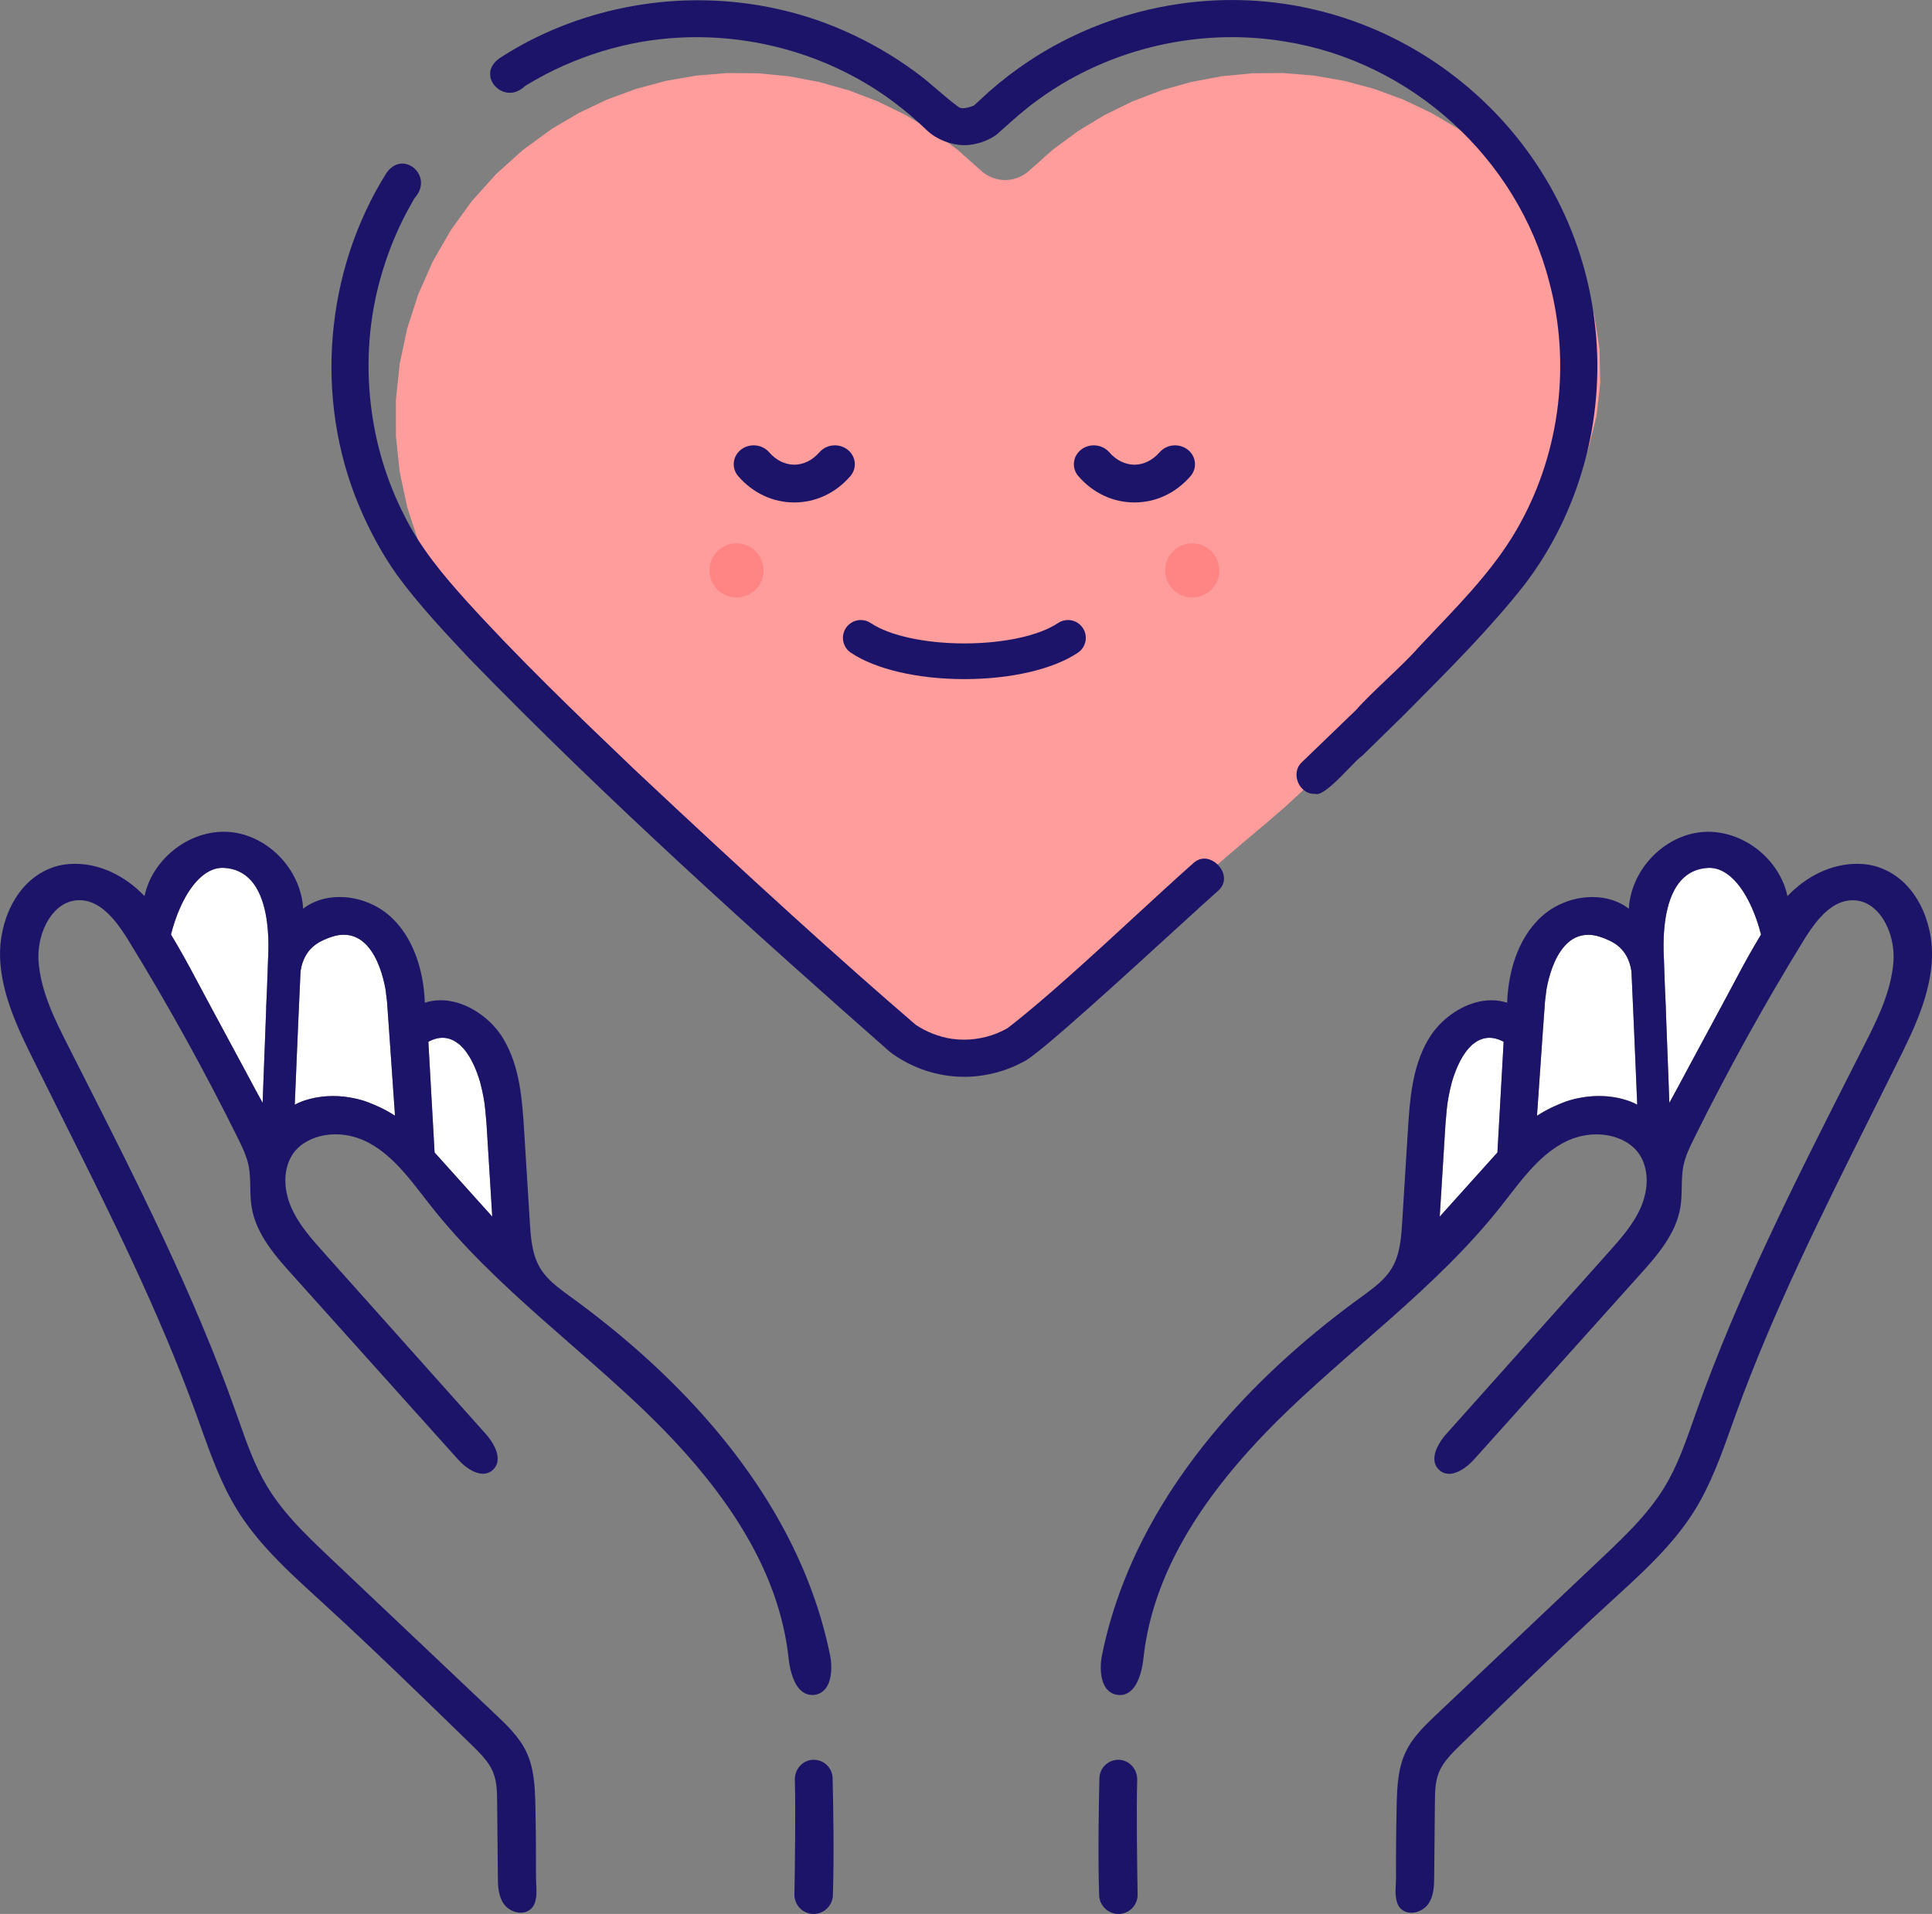 <svg xmlns="http://www.w3.org/2000/svg" id="Layer_2" data-name="Layer 2" viewBox="0 0 972.75 963.78"><rect x="0" y="0" width="972.75" height="963.78" fill="#808080" stroke="none"/><defs><style>      .cls-1 {        fill: #fff;      }      .cls-2 {        fill: #ff9c9c;      }      .cls-3 {        fill: #ff8484;      }      .cls-4 {        fill: #1c1468;      }    </style></defs><g id="icon"><g><g><path class="cls-1" d="m198.85,561.48v-.14s-.36-5.3-.36-5.3c-1.6-23.11-3.45-49.79-3.57-51-.08-1.18-.2-2.22-.34-3.12l-.15-1.17c-.12-.91-.23-1.77-.32-2.6-1.2-6.63-3.79-15.88-9.21-21.91-3.31-3.69-7.28-5.56-11.8-5.56-1.42,0-2.9.19-4.4.57-.98.25-1.92.55-2.89.92-.08.04-.19.07-.37.13-.14.04-.28.09-.42.15l-.78.33c-3.6,1.52-11.08,4.68-12.89,16.17-.01.13-.04.64-.08,1.4-.41,7.8-1.85,42.07-2.68,61.8l-.17,4.12.12-.07c.4-.23.83-.44,1.29-.66l.18-.08c.65-.28,1.28-.56,1.88-.8.65-.22,1.23-.42,1.77-.62l2.28-.66.87-.21c.49-.12,1-.25,1.53-.35,2.23-.45,4.57-.74,6.93-.86.83-.04,1.67-.06,2.5-.06,1.76,0,3.52.09,5.24.28,1.12.13,2.24.28,3.43.49.49.07.97.17,1.55.29l.45.09c1.07.21,2.03.44,2.9.7.79.21,1.81.48,2.73.82,1.3.46,2.69,1.01,4.34,1.71.91.39,1.82.78,2.73,1.21,1.36.64,2.68,1.34,3.79,1.94,1.14.65,2.3,1.31,3.45,2.06,0,0,.33.2.39.24l.1.06v-.12c.01-.05,0-.08,0-.12v-.09Z"></path><path class="cls-1" d="m244.99,566.31v-.05c-.02-.06-.04-.35-.08-.87l-.03-.42c-.21-2.64-.71-8.83-1.32-11.87-.45-2.58-1.04-5.24-1.76-7.93l-.02-.08v-.08s-.05-.08-.05-.08l-.03-.12c-1.5-5.11-4.19-12.2-8.48-16.97-.53-.59-1.1-1.15-1.63-1.67-.13-.14-.26-.23-.4-.32l-.18-.11-.06-.05c-.26-.22-.59-.47-.86-.63-2.24-1.64-4.75-2.48-7.34-2.48-.95,0-1.9.12-2.82.35-.54.12-1.09.29-1.71.51-.85.31-1.69.68-2.5,1.12l-.04.02v.05c.14,2.04,2.02,35.76,2.92,51.96l.21,3.74,29.04,32.31-.23-3.71c-.94-15.08-2.52-40.31-2.63-42.61Z"></path><path class="cls-1" d="m112.83,437.04c-.26-.02-.52-.02-.78-.02-1.25,0-2.52.18-3.76.53-2.99.86-5.93,2.76-8.74,5.65-3.27,3.38-6.26,8.06-8.88,13.93-1.84,4.14-3.38,8.66-4.59,13.43v.03s0,.03,0,.03c.73,1.22,1.42,2.38,2.07,3.5,0,0,1.08,1.83,1.41,2.39,4.01,6.91,7.61,13.69,11.1,20.25l1.02,1.92c1.66,3.16,3.29,6.18,4.67,8.71l8.01,14.88c3.05,5.64,5.81,10.77,8.33,15.46l5.9,11c.66,1.24,1.31,2.41,1.93,3.54l1.7,3.1v-.27c.13-3.96.29-7.95.44-11.9,0,0,.18-4.7.26-6.8.15-3.99.3-7.9.45-11.69l.03-.75c.23-5.79.44-11.2.6-16.07l-.02-.31v-.06c.34-6.9.57-12.57.7-16.84.13-3.92.23-6.5.26-7.38l.04-1.21h.02c.05-1.07.11-2.27.12-3.62.28-16.24-2.75-28.36-8.76-35.06-3.53-3.92-8.08-6.06-13.54-6.35Z"></path><path class="cls-1" d="m821.48,490.36c-.04-.76-.07-1.27-.09-1.47-1.8-11.42-9.28-14.58-12.88-16.1l-.78-.33c-.15-.06-.29-.11-.43-.15-.17-.05-.28-.09-.39-.14-.93-.36-1.88-.66-2.86-.91-1.5-.37-2.98-.57-4.4-.57-4.52,0-8.49,1.87-11.8,5.56-5.42,6.03-8,15.28-9.22,21.98-.08.77-.19,1.62-.31,2.53l-.14,1.13c-.15.94-.26,1.97-.34,3.11-.13,1.2-1.79,25.23-3.58,51.03l-.37,5.3v.14s0,.09,0,.09c0,.04,0,.07,0,.1v.13s.11-.06.11-.06c.05-.03.39-.24.39-.24,1.14-.75,2.3-1.41,3.42-2.05,1.19-.65,2.46-1.32,3.81-1.96.91-.43,1.81-.82,2.72-1.21,1.66-.71,3.04-1.25,4.35-1.72.9-.33,1.92-.61,2.74-.83.85-.25,1.8-.48,2.88-.7l.45-.09c.58-.12,1.07-.21,1.57-.29,1.17-.2,2.29-.36,3.4-.49,1.73-.19,3.49-.28,5.25-.28.83,0,1.67.02,2.5.06,2.36.12,4.7.41,6.95.86.51.09,1.02.22,1.51.34l.81.2,2.26.66c.61.22,1.19.42,1.78.62.66.27,1.3.54,1.94.82l.15.06c.49.23.93.44,1.32.68l.12.07-.17-4.12c-.66-15.87-2.25-53.68-2.68-61.8Z"></path><path class="cls-1" d="m882.07,457.12c-2.62-5.86-5.61-10.55-8.88-13.93-2.81-2.89-5.75-4.79-8.74-5.64-1.24-.35-2.5-.53-3.75-.53-.26,0-.52,0-.77.02-5.46.29-10.02,2.43-13.55,6.35-6.02,6.69-9.05,18.82-8.76,35.05.02,1.7.1,3.16.16,4.34l.06,1.19h-.01c.05,1.23.13,3.52.23,6.69.13,4.29.36,9.95.69,16.84v.06s-.02.31-.02.31c.16,4.89.38,10.33.6,16.07l.03.75c.15,3.79.3,7.7.45,11.69.08,2.09.26,6.8.26,6.8.15,3.95.31,7.94.43,11.9v.27s1.66-3.02,1.66-3.02c.64-1.16,1.3-2.36,1.97-3.62l5.9-11c2.52-4.69,5.28-9.82,8.33-15.46l8.01-14.87c1.46-2.69,3.04-5.61,4.67-8.71l1.02-1.92c3.48-6.55,7.08-13.32,11.09-20.24.31-.52.63-1.05.96-1.61l.47-.79c.65-1.11,1.34-2.27,2.07-3.49l.02-.03v-.03c-1.22-4.77-2.76-9.29-4.6-13.43Z"></path><path class="cls-1" d="m754.53,523.43c-.61-.22-1.17-.39-1.68-.5-.94-.24-1.89-.35-2.84-.35-2.59,0-5.1.84-7.27,2.43-.34.21-.67.46-.93.68l-.06.05-.18.12c-.13.08-.26.17-.34.26-.58.57-1.14,1.13-1.67,1.72-4.29,4.77-6.98,11.86-8.48,16.97l-.02.08-.04.08v.08s-.04.13-.04.13c-.71,2.68-1.3,5.34-1.75,7.9-.61,3.05-1.11,9.22-1.32,11.86l-.04.56c-.04.45-.06.71-.07.81v.06c-.11,2.23-1.68,27.29-2.62,42.26l-.25,4,29.05-32.31.21-3.74c1.81-32.55,2.82-50.52,2.92-51.96v-.05s-.04-.02-.04-.02c-.81-.43-1.65-.81-2.5-1.12Z"></path><path class="cls-4" d="m946.24,436.82l-.14-.05c-3.4-1.19-7.15-1.79-11.14-1.79-12.49,0-25.17,5.91-34.99,16.27-3.79-18.06-21.24-32.4-39.94-32.4-.96,0-1.92.04-2.86.12-9.69.78-19.3,5.73-26.36,13.58-6.41,7.13-10.24,16.13-10.7,25.03-5-3.85-11.29-5.87-18.35-5.87-.8,0-1.62.03-2.43.08-8.53.56-16.96,4.1-23.1,9.69-1.08.98-2.13,2.03-3.11,3.13-8.64,9.61-13.68,23.88-14.28,40.31-2.55-.82-5.22-1.23-7.96-1.23-11.13,0-21.19,6.77-26.88,13.11-1.83,2.04-3.44,4.23-4.79,6.5-8.37,14.11-9.43,31.18-10.37,46.23l-2.84,45.71c-.47,7.57-1.01,16.14-5.05,23.06-.95,1.62-2.09,3.16-3.48,4.72-3.39,3.78-7.72,6.92-11.92,9.96l-.6.44c-24.76,17.99-46.67,37.52-65.13,58.05-34.52,38.4-56.39,79.5-65.01,122.18-.98,4.86-1.03,12.05,2.07,16.34,1.46,2.02,3.42,3.2,5.85,3.49.38.05.75.07,1.11.07,2.47,0,4.64-1.03,6.46-3.06,3.86-4.29,5.06-12.07,5.39-15.21,3.74-34.92,21.07-69.14,52.97-104.63,5.95-6.61,12.52-13.39,19.55-20.14,12.04-11.57,24.85-22.76,37.23-33.59,19.74-17.25,40.16-35.09,57.92-54.85,4.25-4.72,8.27-9.48,11.96-14.14,1.37-1.73,2.73-3.49,4.11-5.27,3.41-4.41,6.94-8.96,10.67-13.12,5.59-6.22,10.77-10.56,16.32-13.68,5.41-3.04,11.4-4.64,17.33-4.64,9.34,0,17.67,3.89,21.74,10.16,4.53,6.97,4.81,16.82.76,26.34-3.71,8.7-10.16,15.93-16.4,22.92l-81.69,91.49c-1.48,1.65-6.27,7.47-5.95,12.95.12,2.09.96,3.84,2.5,5.2,1.4,1.24,3.06,1.87,4.94,1.87,3.77,0,8.48-2.74,12.6-7.32l83.48-93.02c8.08-9,18.14-20.2,20.36-33.99.54-3.32.6-6.69.66-9.99.07-3.58.13-7.29.84-10.79,1.02-5.02,3.38-9.79,5.47-14,16.76-33.86,35.29-67.35,55.08-99.53,1.87-3.04,4.74-7.51,8.14-11.29,5.37-5.97,10.78-8.88,16.58-8.9,4.62,0,8.92,1.99,12.42,5.75,5.57,5.98,8.73,15.85,8.06,25.15-1.11,15.25-8.39,29.64-14.82,42.33-1.94,3.83-6.42,12.68-6.42,12.68-28.03,55.29-57.02,112.47-78.07,171.84l-1.45,4.12c-3.95,11.24-8.03,22.87-14.21,33.15-3.44,5.73-7.76,11.46-13.21,17.53-5.94,6.61-12.42,12.74-18.72,18.71l-83.19,78.77c-2.53,2.4-5.4,5.12-8,8-3.36,3.74-5.72,7.14-7.43,10.71-3.89,8.12-4.39,17.12-4.61,27.19-.26,11.96-.37,24.16-.31,36.27,0,.79-.05,1.8-.1,2.77-.25,4.65-.57,10.44,3.01,13.29,1.32,1.06,2.98,1.61,4.79,1.61,2.85,0,5.86-1.37,7.84-3.58.25-.28.48-.57.68-.85,2.9-4.14,2.95-9.43,2.99-13.68l.36-37.49c.05-4.95.09-10.06,1.86-14.67,1.13-2.96,3.01-5.84,5.92-9.07,1.55-1.72,3.2-3.35,5.08-5.17,24.46-23.81,49.75-48.44,75.36-71.89l2.51-2.29c8.67-7.92,17.63-16.11,25.59-24.97,5.79-6.44,10.49-12.61,14.38-18.85,8.19-13.16,13.48-27.99,18.61-42.37.77-2.16,1.54-4.33,2.33-6.49,18.62-51.43,43.53-101.27,67.63-149.51,4.71-9.41,9.57-19.15,14.31-28.74,7.21-14.59,16.18-32.74,16.72-51.76.48-16.97-7.61-38.27-26.49-44.97Zm-189.18,87.8c-.1,1.44-1.1,19.41-2.92,51.96l-.21,3.74-29.05,32.31.25-4c.94-14.97,2.5-40.04,2.61-42.26v-.06c.02-.09.04-.35.08-.81l.04-.56c.21-2.64.71-8.81,1.32-11.86.45-2.56,1.04-5.22,1.75-7.9l.03-.13v-.08s.04-.08.04-.08l.02-.08c1.5-5.11,4.2-12.2,8.48-16.97.53-.59,1.1-1.15,1.67-1.72.08-.09.21-.18.34-.26l.18-.12.06-.05c.26-.22.59-.47.93-.68,2.17-1.59,4.68-2.43,7.27-2.43.95,0,1.9.12,2.84.35.52.12,1.07.28,1.68.5.85.31,1.69.68,2.5,1.12l.04.02v.05Zm67.14,31.6c-.4-.23-.83-.44-1.32-.68l-.15-.06c-.65-.28-1.29-.56-1.94-.82-.58-.2-1.17-.4-1.78-.62l-2.26-.66-.81-.2c-.49-.12-1-.25-1.51-.34-2.25-.45-4.59-.74-6.95-.86-.83-.04-1.67-.06-2.5-.06-1.76,0-3.52.09-5.25.28-1.11.12-2.23.28-3.4.49-.51.08-.99.17-1.57.29l-.45.09c-1.08.21-2.03.44-2.88.7-.82.22-1.84.49-2.74.83-1.31.47-2.69,1.01-4.35,1.72-.91.39-1.82.78-2.72,1.21-1.35.63-2.62,1.31-3.81,1.96-1.12.64-2.29,1.3-3.42,2.05,0,0-.34.21-.39.24l-.1.06v-.13s0-.06,0-.1v-.09s0-.14,0-.14l.37-5.3c1.78-25.8,3.45-49.84,3.58-51.03.08-1.14.2-2.18.34-3.11l.14-1.13c.12-.91.22-1.77.31-2.53,1.21-6.7,3.8-15.95,9.22-21.98,3.32-3.69,7.28-5.56,11.8-5.56,1.42,0,2.9.19,4.4.57.98.25,1.92.55,2.86.91.11.05.22.09.39.14.14.04.28.09.43.15l.78.33c3.6,1.52,11.08,4.68,12.88,16.1.02.2.05.7.09,1.47.43,8.13,2.01,45.93,2.68,61.8l.17,4.12-.12-.07Zm62.45-85.61c-.73,1.22-1.42,2.38-2.07,3.49l-.47.79c-.33.56-.65,1.1-.96,1.61-4.02,6.92-7.61,13.69-11.09,20.24l-1.02,1.92c-1.63,3.1-3.2,6.02-4.67,8.71l-8.01,14.87c-3.05,5.64-5.81,10.77-8.33,15.46l-5.9,11c-.68,1.26-1.34,2.47-1.97,3.62l-1.66,3.02v-.27c-.13-3.96-.29-7.95-.44-11.9,0,0-.18-4.7-.26-6.8-.15-3.99-.3-7.9-.45-11.69l-.03-.75c-.23-5.74-.44-11.18-.6-16.07l.02-.31v-.06c-.34-6.89-.57-12.56-.7-16.84-.1-3.16-.19-5.46-.23-6.69h.01s-.06-1.19-.06-1.19c-.06-1.17-.14-2.64-.16-4.34-.28-16.24,2.75-28.36,8.76-35.05,3.53-3.92,8.08-6.06,13.55-6.35.26-.02.52-.02.77-.02,1.25,0,2.52.18,3.75.53,2.99.86,5.93,2.76,8.74,5.64,3.27,3.38,6.26,8.07,8.88,13.93,1.84,4.14,3.38,8.66,4.59,13.43v.03s0,.03,0,.03Z"></path><path class="cls-4" d="m572.56,896.26c.16-5.38-3.93-9.91-9.12-10.11-.13,0-.25,0-.38,0-2.71,0-5.29,1.15-7.09,3.15-1.51,1.68-2.37,3.85-2.42,6.11-.33,13.94-.79,40.14-.13,59.02.18,5.16,4.52,9.36,9.68,9.36h.21c2.7-.06,5.19-1.2,7-3.21,1.64-1.82,2.52-4.18,2.47-6.63-.26-15.26-.64-43.05-.21-57.68Z"></path><path class="cls-4" d="m408.93,853.53c.36,0,.74-.02,1.11-.07,2.42-.3,4.39-1.47,5.85-3.49,3.1-4.29,3.05-11.48,2.07-16.34-8.62-42.67-30.49-83.78-65.01-122.18-18.46-20.53-40.37-40.06-65.13-58.05l-.62-.45c-4.19-3.04-8.51-6.18-11.91-9.95-1.4-1.55-2.54-3.1-3.49-4.72-4.05-6.92-4.58-15.5-5.05-23.07l-2.84-45.7c-.94-15.05-2-32.11-10.37-46.23-1.35-2.28-2.96-4.47-4.8-6.5-5.7-6.34-15.75-13.11-26.88-13.11-2.74,0-5.41.41-7.96,1.23-.6-16.43-5.64-30.7-14.28-40.31-.99-1.1-2.03-2.15-3.11-3.13-6.15-5.59-14.57-9.12-23.1-9.69-.81-.05-1.63-.08-2.43-.08-7.06,0-13.35,2.02-18.35,5.87-.46-8.89-4.29-17.9-10.7-25.03-7.05-7.85-16.66-12.8-26.36-13.58-.95-.08-1.91-.12-2.86-.12-18.7,0-36.14,14.35-39.94,32.41-9.83-10.36-22.5-16.27-34.99-16.27-3.99,0-7.74.6-11.15,1.79l-.13.05C7.63,443.51-.46,464.82.02,481.79c.53,19.02,9.51,37.18,16.72,51.76,4.74,9.59,9.6,19.32,14.31,28.75,24.1,48.21,49.01,98.06,67.63,149.5.78,2.16,1.55,4.32,2.33,6.5,5.12,14.35,10.41,29.19,18.6,42.35,3.88,6.24,8.59,12.4,14.38,18.85,7.96,8.85,16.92,17.05,25.59,24.97l2.51,2.29c25.61,23.44,50.89,48.06,75.39,71.92,1.85,1.8,3.5,3.43,5.05,5.14,2.91,3.23,4.79,6.12,5.92,9.07,1.76,4.61,1.81,9.72,1.86,14.67l.36,37.49c.04,4.25.09,9.54,2.99,13.68.2.29.43.58.68.85,1.98,2.2,4.99,3.58,7.84,3.58h0c1.81,0,3.47-.56,4.79-1.61,3.57-2.85,3.26-8.64,3-13.29-.05-.92-.11-1.95-.1-2.76.05-12.1-.05-24.31-.31-36.27-.22-10.07-.72-19.07-4.61-27.19-1.71-3.57-4.08-6.97-7.43-10.71-2.6-2.89-5.48-5.62-8.03-8.03l-83.19-78.77c-6.27-5.94-12.75-12.08-18.69-18.68-5.45-6.07-9.78-11.8-13.21-17.53-6.17-10.29-10.26-21.92-14.21-33.17,0,0-.99-2.83-1.45-4.11-21.05-59.36-50.04-116.53-78.08-171.84,0,0-4.48-8.84-6.42-12.68-6.42-12.69-13.71-27.08-14.82-42.33-.68-9.3,2.48-19.17,8.06-25.15,3.5-3.76,7.8-5.75,12.47-5.75,5.76.01,11.17,2.92,16.54,8.9,3.39,3.77,6.27,8.25,8.14,11.29,19.79,32.18,38.32,65.67,55.08,99.53,2.08,4.21,4.44,8.97,5.46,14,.71,3.51.78,7.22.85,10.83.06,3.26.12,6.63.66,9.95,2.23,13.79,12.28,24.99,20.36,33.99l83.48,93.02c4.12,4.59,8.83,7.32,12.6,7.32,1.87,0,3.54-.63,4.94-1.87,1.54-1.36,2.38-3.11,2.5-5.2.32-5.48-4.47-11.3-5.95-12.95l-81.69-91.49c-6.24-6.99-12.69-14.22-16.4-22.92-4.05-9.52-3.77-19.36.76-26.34,4.07-6.27,12.4-10.16,21.74-10.16,5.92,0,11.91,1.61,17.33,4.64,5.55,3.11,10.73,7.46,16.32,13.68,3.73,4.15,7.26,8.71,10.67,13.12,1.37,1.77,2.73,3.53,4.11,5.27,3.69,4.66,7.71,9.42,11.96,14.14,17.77,19.77,38.18,37.6,57.92,54.85,12.39,10.83,25.21,22.03,37.23,33.58,7.03,6.76,13.61,13.53,19.55,20.14,31.9,35.49,49.23,69.72,52.97,104.63.34,3.14,1.53,10.92,5.39,15.21,1.82,2.03,4,3.06,6.46,3.06ZM135.14,478.45c-.02,1.35-.07,2.55-.12,3.62h-.02s-.04,1.21-.04,1.21c-.03.88-.13,3.47-.26,7.38-.13,4.27-.36,9.94-.69,16.84v.06s.02.31.02.31c-.16,4.87-.37,10.29-.6,16.07l-.03.75c-.15,3.79-.3,7.7-.45,11.69-.08,2.09-.26,6.8-.26,6.8-.15,3.95-.31,7.94-.43,11.9v.27s-1.71-3.1-1.71-3.1c-.62-1.13-1.27-2.31-1.93-3.54l-5.9-11c-2.52-4.69-5.28-9.82-8.33-15.46l-8.01-14.88c-1.38-2.54-3.01-5.55-4.67-8.71l-1.02-1.92c-3.48-6.56-7.09-13.35-11.1-20.25-.33-.56-1.41-2.39-1.41-2.39-.65-1.11-1.34-2.28-2.07-3.5l-.02-.03v-.03c1.22-4.77,2.76-9.29,4.6-13.43,2.62-5.87,5.61-10.55,8.88-13.93,2.81-2.89,5.75-4.79,8.74-5.65,1.24-.35,2.5-.53,3.76-.53.26,0,.52,0,.78.02,5.46.29,10.01,2.43,13.54,6.35,6.02,6.69,9.05,18.82,8.76,35.06Zm63.72,83.36l-.1-.06c-.06-.03-.39-.24-.39-.24-1.14-.75-2.3-1.41-3.45-2.06-1.11-.6-2.43-1.31-3.79-1.94-.91-.43-1.82-.82-2.73-1.21-1.65-.7-3.04-1.25-4.34-1.71-.92-.34-1.94-.61-2.73-.82-.88-.26-1.83-.49-2.9-.7l-.45-.09c-.58-.12-1.07-.21-1.55-.29-1.19-.21-2.31-.36-3.43-.49-1.72-.19-3.49-.28-5.24-.28-.83,0-1.67.02-2.5.06-2.36.12-4.7.41-6.93.86-.53.1-1.04.22-1.53.35l-.87.21-2.28.66c-.54.2-1.12.39-1.77.62-.6.24-1.24.52-1.88.8l-.18.08c-.46.22-.89.42-1.29.66l-.12.07.17-4.12c.82-19.73,2.27-54,2.68-61.8.04-.76.07-1.27.08-1.4,1.8-11.49,9.29-14.65,12.89-16.17l.78-.33c.14-.06.28-.11.42-.15.18-.06.29-.09.37-.13.96-.37,1.91-.68,2.89-.92,1.5-.37,2.98-.57,4.4-.57,4.52,0,8.49,1.87,11.8,5.56,5.42,6.03,8,15.28,9.21,21.91.09.84.2,1.69.32,2.6l.15,1.17c.14.9.26,1.94.34,3.12.13,1.21,1.98,27.89,3.57,51l.37,5.3v.14s0,.09,0,.09c0,.04,0,.07,0,.12v.12Zm19.95,18.52l-.21-3.74c-.9-16.2-2.78-49.92-2.92-51.96v-.05s.04-.02.04-.02c.81-.43,1.65-.81,2.5-1.12.62-.22,1.17-.39,1.71-.51.92-.23,1.87-.35,2.82-.35,2.59,0,5.1.84,7.34,2.48.27.16.6.41.86.63l.06.05.18.11c.14.09.26.17.4.32.53.52,1.09,1.08,1.63,1.67,4.29,4.77,6.98,11.86,8.48,16.97l.03.12.04.08v.08s.03.08.03.08c.71,2.68,1.3,5.34,1.76,7.93.61,3.04,1.11,9.23,1.32,11.87l.03.42c.04.51.07.8.07.87v.05c.12,2.29,1.69,27.53,2.64,42.61l.23,3.71-29.04-32.31Z"></path><path class="cls-4" d="m416.79,889.29c-1.8-2.01-4.39-3.15-7.09-3.15-.13,0-.25,0-.38,0-5.19.2-9.28,4.74-9.12,10.11.43,14.64.05,42.42-.21,57.68-.04,2.45.84,4.81,2.47,6.64,1.81,2.01,4.3,3.15,7,3.21h.21c5.16,0,9.5-4.2,9.68-9.35.66-18.91.2-45.09-.13-59.02-.05-2.26-.91-4.43-2.42-6.11Z"></path></g><g><g id="heart"><polygon class="cls-2" points="520.52 520.65 516.52 524 512.2 526.94 507.62 529.43 502.8 531.45 497.81 532.99 492.7 534.01 487.5 534.53 482.28 534.53 477.09 534.01 471.97 532.99 466.98 531.45 462.17 529.43 457.58 526.94 453.27 524 449.27 520.65 445.2 517.01 441.13 513.38 437.06 509.74 432.99 506.11 428.92 502.47 424.85 498.84 420.78 495.2 416.71 491.56 412.63 487.93 408.56 484.29 404.49 480.65 400.42 477.01 396.34 473.38 392.26 469.73 388.18 466.09 385.88 463.97 383.56 461.87 381.22 459.79 378.88 457.72 376.52 455.66 374.15 453.61 371.78 451.57 369.4 449.53 367.01 447.5 364.62 445.47 362.23 443.45 359.83 441.43 357.44 439.42 355.04 437.4 352.63 435.38 343.37 427.59 334.13 419.77 324.95 411.89 315.84 403.91 306.83 395.82 297.95 387.59 289.22 379.21 280.65 370.66 272.27 361.92 264.11 352.98 256.18 343.83 248.5 334.47 241.11 324.88 234.02 315.07 227.24 305.03 218.12 289.31 210.69 272.72 205.04 255.44 201.25 237.67 199.34 219.6 199.33 201.42 201.22 183.35 204.98 165.56 210.56 148.27 217.92 131.65 226.98 115.89 237.64 101.17 249.79 87.66 263.3 75.5 278 64.81 291.42 56.89 305.49 50.2 320.11 44.81 335.16 40.75 350.51 38.07 366.04 36.79 381.62 36.9 397.13 38.41 412.44 41.29 427.44 45.52 442 51.08 456 57.92 469.33 65.99 481.88 75.23 493.54 85.56 494.93 86.78 496.44 87.85 498.05 88.76 499.74 89.5 501.5 90.06 503.31 90.44 505.15 90.63 507 90.63 508.84 90.44 510.65 90.06 512.41 89.5 514.1 88.76 515.71 87.85 517.22 86.78 518.61 85.56 530.27 75.23 542.82 65.99 556.15 57.92 570.15 51.08 584.71 45.52 599.71 41.29 615.02 38.41 630.53 36.9 646.11 36.79 661.64 38.07 676.99 40.75 692.04 44.81 706.66 50.2 720.73 56.89 734.15 64.81 747.99 74.77 760.82 86 772.43 98.49 782.62 112.15 791.21 126.88 797.98 142.52 802.74 158.89 805.36 175.73 805.72 192.77 803.8 209.7 799.62 226.23 793.32 242.06 785.08 256.98 775.14 270.83 763.72 283.49 755.25 292.08 746.88 300.78 738.61 309.56 730.41 318.43 722.28 327.34 714.19 336.29 706.12 345.26 698.03 354.22 689.9 363.14 681.7 371.99 673.39 380.73 664.93 389.33 656.29 397.75 647.44 405.94 638.33 413.85 635.93 415.86 633.53 417.88 631.14 419.89 628.74 421.91 626.35 423.93 623.95 425.96 621.57 428 619.19 430.03 616.81 432.07 614.45 434.13 612.09 436.19 609.74 438.26 607.4 440.34 605.09 442.44 602.78 444.55 597.3 449.62 591.82 454.7 586.33 459.77 580.85 464.84 575.37 469.91 569.89 474.98 564.41 480.05 558.92 485.12 553.44 490.19 547.95 495.27 542.47 500.34 536.99 505.41 531.5 510.49 526.01 515.57 520.52 520.65"></polygon></g><g><path class="cls-4" d="m662.96,399.88c-.13,0-.25-.01-.35-.04l-.29-.07h-.5c-4.44,0-7.23-3.12-8.36-6.04-1.12-2.89-1.14-7.05,2.13-10.02.26-.25,27.34-26.36,27.34-26.36l.07-.08c3.24-3.79,9.42-9.69,15.39-15.39,6.31-6.02,12.26-11.71,15.54-15.57,2.81-3,5.75-6.09,8.7-9.2,15.73-16.53,31.99-33.62,42.86-53.73,20.13-36.64,25.42-80.93,14.51-121.52-15.95-62.15-69.34-110.75-132.86-120.92-8.76-1.48-17.8-2.23-26.83-2.23-35.52,0-70.54,11.45-98.61,32.25-5.84,4.21-11.62,9.39-17.2,14.4-.94.84-1.86,1.67-2.78,2.48-4.44,3.22-10.61,5.24-16.12,5.27-6.99-.07-14.33-3.02-19.13-7.7-5.17-5.02-11.21-10.14-17.02-14.42-28.02-20.81-63.1-32.27-98.76-32.27-12.74,0-25.36,1.47-37.5,4.38-13.29,3.13-26.72,8.15-38.83,14.51-1.88,1.01-6.58,3.56-9.87,5.62l-.19.12-.16.15c-2.26,2.11-4.84,3.23-7.45,3.23-4.19,0-8.18-2.89-9.5-6.88-.72-2.2-1.15-6.47,4.13-10.4C280.13,10.55,315.68.13,351.41.13c25.51,0,50.95,5.3,73.55,15.34,12.46,5.43,24.8,12.55,35.7,20.59,3.78,2.67,7.53,5.9,11.16,9.02,3.54,3.04,7.2,6.19,10.92,8.87l.32.23.37.11c.44.13.93.2,1.45.2,1.69,0,3.65-.69,4.83-1.1l.63-.22.35-.33c1.96-1.82,5.21-4.83,7.21-6.63,6.12-5.39,13.1-10.76,19.63-15.11,22.59-15.09,48.78-25.14,75.76-29.08,8.94-1.33,18.02-2.01,26.99-2.01,45.02,0,88.53,16.73,122.52,47.11,34.32,30.68,55.79,72.61,60.44,118.09,4.94,46.1-8.09,93.23-35.75,129.32-16.65,21.21-37,41.71-56.69,61.52l-4.7,4.73-20.25,19.81c-1.64,1.1-3.92,3.47-6.76,6.43-4.63,4.81-12.37,12.87-16.13,12.87Z"></path><path class="cls-4" d="m485.5,542.23c-1.05,0-2.11-.03-3.16-.08-12.32-.62-24.49-5.05-34.29-12.48-66.28-58.34-143.25-127.49-211.75-198.08-11.37-12.08-25.55-27.15-36.49-42.15-7.35-10.41-14-22.56-19.18-35.09-22.47-53.74-17.1-117.85,14-167.34,2.21-3.05,4.94-4.65,7.91-4.65,3.56,0,7.02,2.35,8.6,5.85,1.67,3.7.84,7.86-2.28,11.41l-.15.17-.12.2c-2.45,4.27-4.31,7.68-5.53,10.15-5.67,11.34-10.2,23.86-13.11,36.19-8.98,37.64-4.05,78.87,13.54,113.1,7.93,16.23,19.94,30.54,31.73,43.57,25.31,27.92,54.19,55.81,84.03,84.3,58.64,55.07,104.98,97.14,141.68,128.63l.1.09.11.07c5.24,3.54,11.81,6.09,18.01,7,2.03.3,4.12.45,6.21.45,7.61,0,15.34-2.03,21.75-5.7l.13-.08.12-.09c17.87-13.69,42.73-36.59,64.66-56.79,10.48-9.65,20.37-18.77,28.44-25.89,1.83-1.78,3.79-2.64,5.9-2.64,3.83,0,7.85,3,9.34,6.98.75,2.01,1.43,5.9-2.51,9.34-3.12,2.7-10.78,9.71-20.48,18.57-25.57,23.38-68.36,62.51-76.44,66.88-9.24,5.24-20.16,8.12-30.8,8.12Z"></path></g><g><path class="cls-3" d="m600.28,300.86c-7.51,0-13.62-6.11-13.62-13.62s6.11-13.62,13.62-13.62,13.62,6.11,13.62,13.62-6.11,13.62-13.62,13.62Z"></path><path class="cls-3" d="m370.82,300.86c-7.51,0-13.62-6.11-13.62-13.62s6.11-13.62,13.62-13.62,13.62,6.11,13.62,13.62-6.11,13.62-13.62,13.62Z"></path></g><path class="cls-4" d="m485.55,341.97c-23.45,0-44.82-4.98-57.18-13.32-4.11-2.77-5.19-8.37-2.42-12.48,1.68-2.48,4.47-3.96,7.46-3.96,1.79,0,3.53.53,5.02,1.54,9.37,6.32,27.42,10.25,47.13,10.25s37.76-3.93,47.13-10.25c1.49-1.01,3.23-1.54,5.02-1.54,2.99,0,5.78,1.48,7.45,3.96,1.34,1.99,1.83,4.38,1.37,6.74-.46,2.36-1.81,4.39-3.79,5.74-12.36,8.34-33.74,13.32-57.18,13.32Z"></path><path class="cls-4" d="m571.18,253.01c-10.78,0-20.79-4.69-28.2-13.2-1.72-1.97-2.51-4.46-2.24-7,.27-2.59,1.61-4.89,3.76-6.5,1.77-1.33,3.98-2.05,6.23-2.05,3.02,0,5.85,1.26,7.77,3.47,3.52,4.04,8.02,6.27,12.68,6.27s9.16-2.23,12.68-6.27c1.91-2.2,4.74-3.47,7.76-3.47,2.25,0,4.47.73,6.24,2.05,2.15,1.61,3.48,3.92,3.76,6.5.27,2.54-.52,5.03-2.24,7-7.4,8.51-17.42,13.2-28.2,13.2Z"></path><path class="cls-4" d="m399.92,253.01c-10.78,0-20.79-4.69-28.2-13.2-1.71-1.97-2.51-4.46-2.24-7,.27-2.58,1.61-4.89,3.76-6.51,1.77-1.32,3.98-2.05,6.23-2.05,3.02,0,5.85,1.26,7.76,3.47,3.51,4.04,8.02,6.27,12.68,6.27s9.16-2.23,12.68-6.27c1.92-2.2,4.75-3.47,7.76-3.47,2.25,0,4.47.73,6.23,2.05,2.15,1.61,3.49,3.92,3.76,6.51.27,2.54-.52,5.03-2.24,7-7.4,8.51-17.42,13.2-28.2,13.2Z"></path></g></g></g></svg>